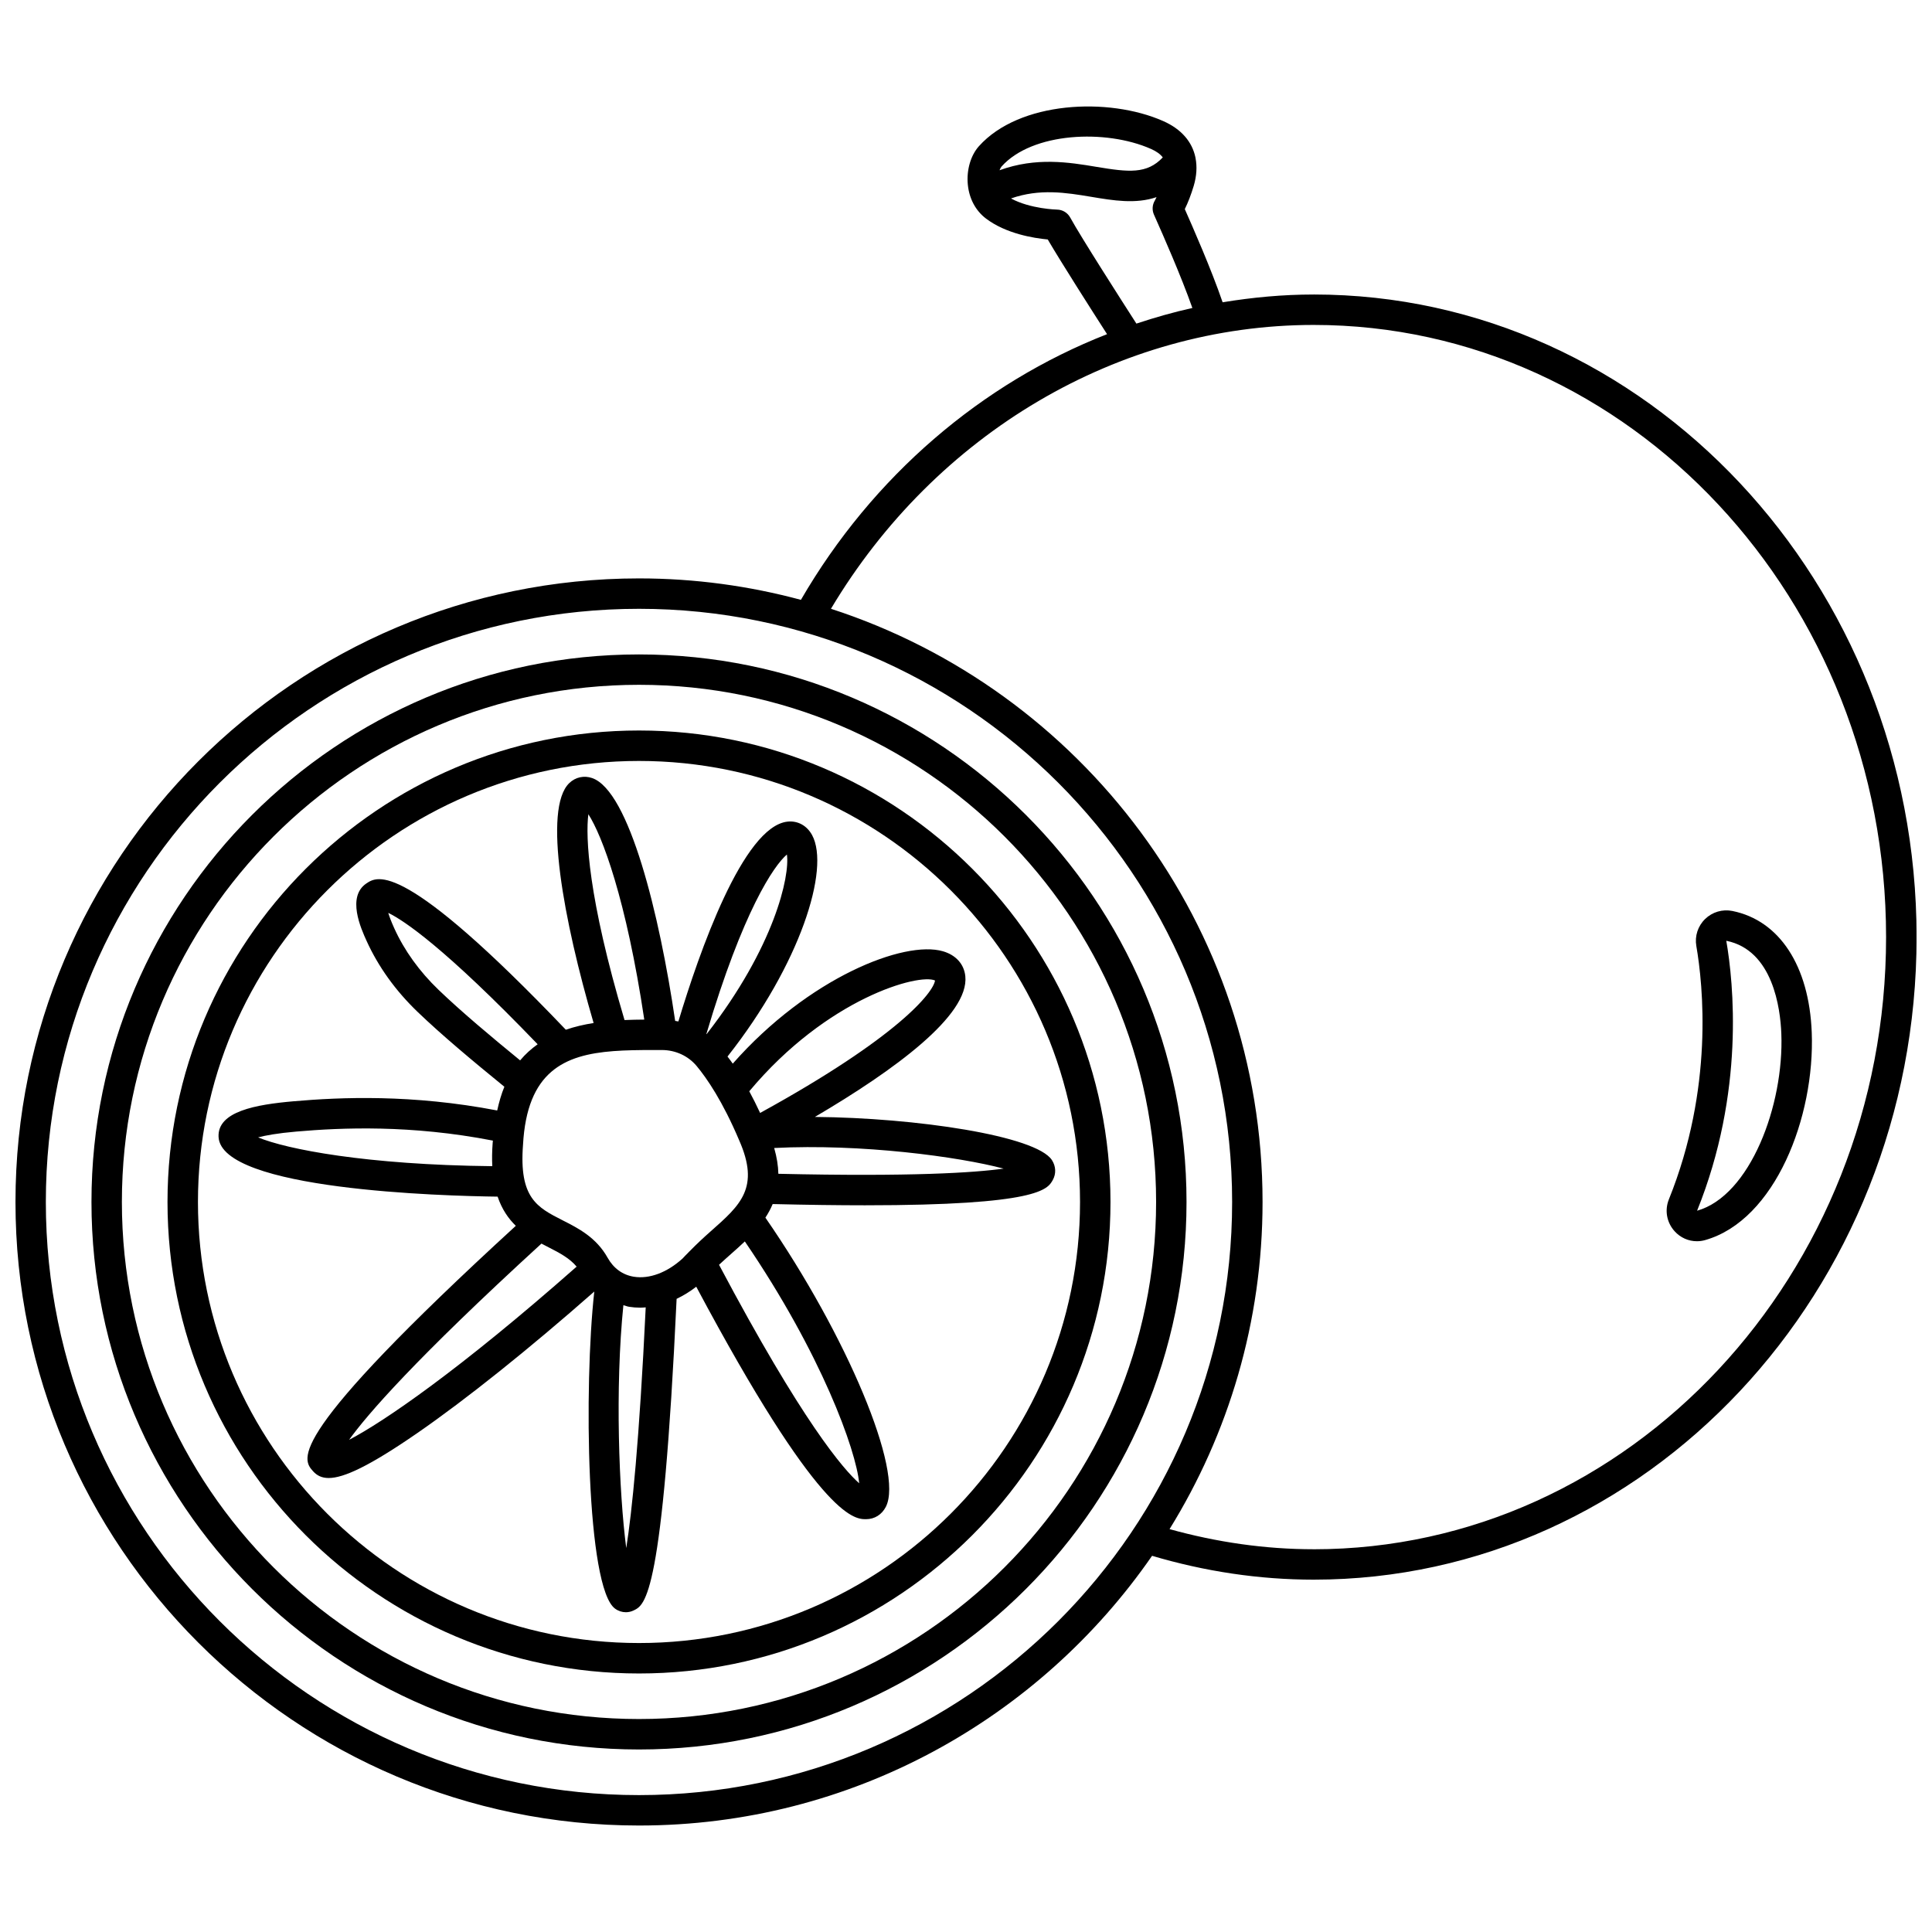 <?xml version="1.0" encoding="UTF-8"?>
<!-- Uploaded to: ICON Repo, www.svgrepo.com, Generator: ICON Repo Mixer Tools -->
<svg width="800px" height="800px" version="1.1" viewBox="144 144 512 512" xmlns="http://www.w3.org/2000/svg">
 <defs>
  <clipPath id="a">
   <path d="m148.09 172h503.81v456h-503.81z"/>
  </clipPath>
 </defs>
 <path d="m313.34 317.43c-80.008 0-145.1 65.09-145.1 145.1s65.09 145.1 145.1 145.1 145.1-65.09 145.1-145.1-65.09-145.1-145.1-145.1zm0 282.13c-75.562 0-137.04-61.473-137.04-137.04s61.473-137.04 137.04-137.04 137.04 61.473 137.04 137.04-61.473 137.04-137.04 137.04z"/>
 <path d="m313.34 337.59c-68.898 0-124.95 56.051-124.95 124.95s56.047 124.95 124.95 124.95 124.95-56.051 124.95-124.95-56.051-124.95-124.95-124.95zm0 241.83c-64.449 0-116.88-52.434-116.88-116.88 0-64.453 52.438-116.88 116.88-116.88 64.449 0 116.88 52.434 116.88 116.88 0 64.453-52.438 116.88-116.88 116.88z"/>
 <path d="m422.78 451.45c-4.168-6.484-36.125-11.23-62.824-11.453 21.164-12.441 40.949-26.965 39.863-37.305-0.336-3.191-2.492-5.594-5.922-6.594-10.266-2.996-35.613 6.988-55.707 29.777-0.461-0.672-0.93-1.25-1.395-1.879 19.285-24.438 27.23-49.766 22.434-58.66-1.367-2.543-3.816-3.887-6.516-3.598-11.805 1.266-23.457 34.762-28.934 52.957-0.277-0.059-0.566-0.09-0.852-0.141-4.148-28.277-12.188-60.965-22.004-64.359-2.148-0.742-4.426-0.246-6.062 1.336-7.019 6.766-1.488 36.453 6.453 63.578-2.516 0.398-4.992 0.965-7.363 1.781-43.176-45.215-49.93-40.727-52.848-38.773-5.25 3.531-1.426 11.98 0.012 15.156 3.117 6.883 7.672 13.23 13.535 18.871 6.469 6.215 14.777 13.148 23.016 19.859-0.781 1.871-1.395 4.004-1.902 6.285-22.57-4.332-41.484-3.527-53.957-2.438-9.996 0.871-20.176 2.672-19.887 9.418 0.613 14.074 59.523 15.676 73.957 15.855 1.137 3.356 2.848 5.812 4.82 7.734-61.477 56.332-56.652 61.785-53.719 65.047 0.988 1.098 2.246 1.785 4.125 1.785 3.965 0 10.703-3.078 23.52-11.93 12.953-8.953 29.496-22.195 46.871-37.484-2.785 25.047-2.102 78.527 5.516 84.039 0.863 0.629 1.855 0.945 2.856 0.945 0.707 0 1.41-0.16 2.078-0.484 3.07-1.48 7.699-3.762 11.367-82.566 1.785-0.855 3.535-1.914 5.203-3.215 32.352 60.703 41.68 61.609 44.859 61.609h0.145c2.266-0.008 4.176-1.207 5.242-3.281 4.801-9.332-10.309-45.363-31.922-76.633 0.746-1.133 1.395-2.328 1.93-3.602 9.254 0.223 17.387 0.328 24.441 0.328 46.02 0 48.406-4.234 49.777-6.672 0.934-1.664 0.859-3.644-0.207-5.297zm-30.988-47.605c-0.441 3.113-9.527 14.867-46.352 35.098-0.938-2.019-1.898-3.93-2.875-5.742 20.676-24.727 44.984-31.309 49.227-29.355zm-39.254-33.387c0.828 5.648-3.266 24.477-21.281 47.598-0.02-0.012-0.039-0.027-0.059-0.039 9.668-32.57 17.875-44.621 21.34-47.559zm-52.617-10.68c3.648 5.633 10.043 22.508 14.82 54.426-1.715 0.008-3.465 0.047-5.234 0.121-9.699-32.539-10.348-48.625-9.586-54.547zm-39.68 46.555c-5.121-4.926-9.09-10.434-11.781-16.383-0.797-1.762-1.277-3.07-1.566-4.031 4.129 2 14.949 9.207 39.59 34.824-1.676 1.199-3.246 2.586-4.644 4.269-7.793-6.371-15.566-12.887-21.598-18.68zm-47.844 39.086c1.949-0.516 5.106-1.105 10.109-1.539 12.059-1.047 30.367-1.84 52.117 2.394-0.012 0.207-0.047 0.375-0.059 0.586-0.172 2.266-0.195 4.309-0.102 6.191-33.465-0.355-54.586-4.508-62.066-7.633zm24.117 80.148c4.723-6.582 17.383-21.277 50.977-52 0.652 0.348 1.305 0.68 1.941 1.008 2.949 1.5 5.531 2.883 7.383 5.094-31.191 27.52-51.176 41.129-60.301 45.898zm73.449 28.695c-1.934-14.773-3-42.383-0.758-64.371 0.516 0.129 0.992 0.34 1.523 0.422 0.973 0.156 1.953 0.234 2.949 0.234 0.48 0 0.965-0.043 1.445-0.082-1.711 35.738-3.652 54.262-5.16 63.797zm2.035-71.91c-2.981-0.477-5.394-2.215-6.973-5.039-3.019-5.394-7.758-7.805-11.941-9.926-6.715-3.414-11.562-5.879-10.48-20.004 1.055-19.426 10.914-23.832 23.938-24.824h0.008c0.012 0 0.023-0.004 0.035-0.004 3.281-0.246 6.754-0.289 10.348-0.289h1.824 0.633c3.621 0.004 6.981 1.547 9.223 4.234 2.715 3.258 6.867 9.301 11.27 19.68 5.551 12.574 0.367 17.148-7.477 24.074-1.879 1.656-3.777 3.422-5.625 5.312-0.145 0.141-0.293 0.266-0.414 0.426-0.496 0.516-1.008 0.984-1.488 1.535-4.109 3.723-8.785 5.473-12.879 4.824zm22.555-3.168c1.051-0.98 2.129-1.941 3.188-2.879 1.215-1.07 2.445-2.168 3.648-3.312 20.297 29.762 29.496 55.34 30.305 64.094-4.16-3.676-15.059-16.246-37.141-57.902zm15.719-24.117c-0.039-2.082-0.398-4.359-1.102-6.836 23.07-1.18 48.918 2.309 60.797 5.461-7.742 1.086-24.395 2.176-59.695 1.375z"/>
 <g clip-path="url(#a)">
  <path d="m492.14 222.05c-8.145 0-16.199 0.75-24.133 2.059-2.988-8.734-7.945-19.996-10.023-24.695 0.871-1.762 1.656-3.809 2.352-6.113 0.805-2.676 0.93-5.172 0.488-7.441-0.004-0.035-0.008-0.07-0.016-0.105-0.855-4.176-3.75-7.555-8.539-9.668-14.539-6.43-38.164-5.269-48.848 6.66-2.184 2.438-3.312 6.332-2.941 10.156 0.359 3.727 2.066 6.93 4.812 9.012 5.293 4.019 12.637 5.199 16.371 5.547 3.66 6.242 11.59 18.672 15.719 25.094-33.219 13.016-62.086 37.586-81.133 70.41-13.691-3.684-28.062-5.684-42.898-5.684-91.117 0-165.25 74.133-165.25 165.25s74.133 165.25 165.25 165.25c56.312 0 106.11-28.336 135.96-71.477 13.961 4.141 28.348 6.32 42.836 6.32 88.09 0 159.77-76.391 159.77-170.29-0.008-93.898-71.68-170.29-159.77-170.29zm-43.141-38.594c1.461 0.645 2.488 1.383 3.148 2.262-4.211 4.441-8.973 3.934-17.598 2.496-7.242-1.215-15.98-2.617-25.656 0.902 0.156-0.41 0.336-0.77 0.527-0.988 8.141-9.094 27.617-9.957 39.578-4.672zm-21.391 18.176c-0.699-1.266-2.027-2.062-3.469-2.086-0.082 0-7.086-0.168-12.215-2.953 7.582-2.664 14.539-1.559 21.301-0.426 5.812 0.977 11.754 1.961 17.27 0.074-0.152 0.285-0.293 0.648-0.449 0.902-0.68 1.121-0.773 2.504-0.25 3.703l0.535 1.215c1.77 3.984 6.621 14.934 9.66 23.555-5.023 1.113-9.961 2.527-14.836 4.141-4.043-6.293-14.652-22.855-17.547-28.125zm-114.27 418.09c-86.676 0-157.19-70.512-157.19-157.19s70.512-157.19 157.19-157.19 157.19 70.512 157.19 157.19-70.512 157.19-157.19 157.19zm178.8-65.156c-12.906 0-25.715-1.863-38.195-5.332 15.609-25.223 24.648-54.918 24.648-86.699 0-73.371-48.078-135.7-114.38-157.2 27.734-46.496 76.273-75.223 127.92-75.223 83.648 0 151.7 72.773 151.7 162.23 0 89.453-68.055 162.23-151.7 162.23z"/>
 </g>
 <path d="m624.13 417.59c-0.688-17.637-8.559-29.668-21.047-32.176-2.606-0.523-5.301 0.273-7.215 2.137-1.91 1.859-2.777 4.527-2.324 7.133 1.785 10.352 4.648 37.613-7.273 67.16-1.16 2.883-0.586 6.113 1.504 8.434 1.551 1.727 3.695 2.664 5.922 2.664 0.727 0 1.461-0.098 2.18-0.305 18.578-5.269 29.129-32.676 28.254-55.047zm-30.383 47.266c12.695-31.469 9.645-60.52 7.738-71.547l0.008 0.008c12.391 2.492 14.324 18.023 14.578 24.59 0.746 19.004-8.27 42.969-22.324 46.949z"/>
</svg>